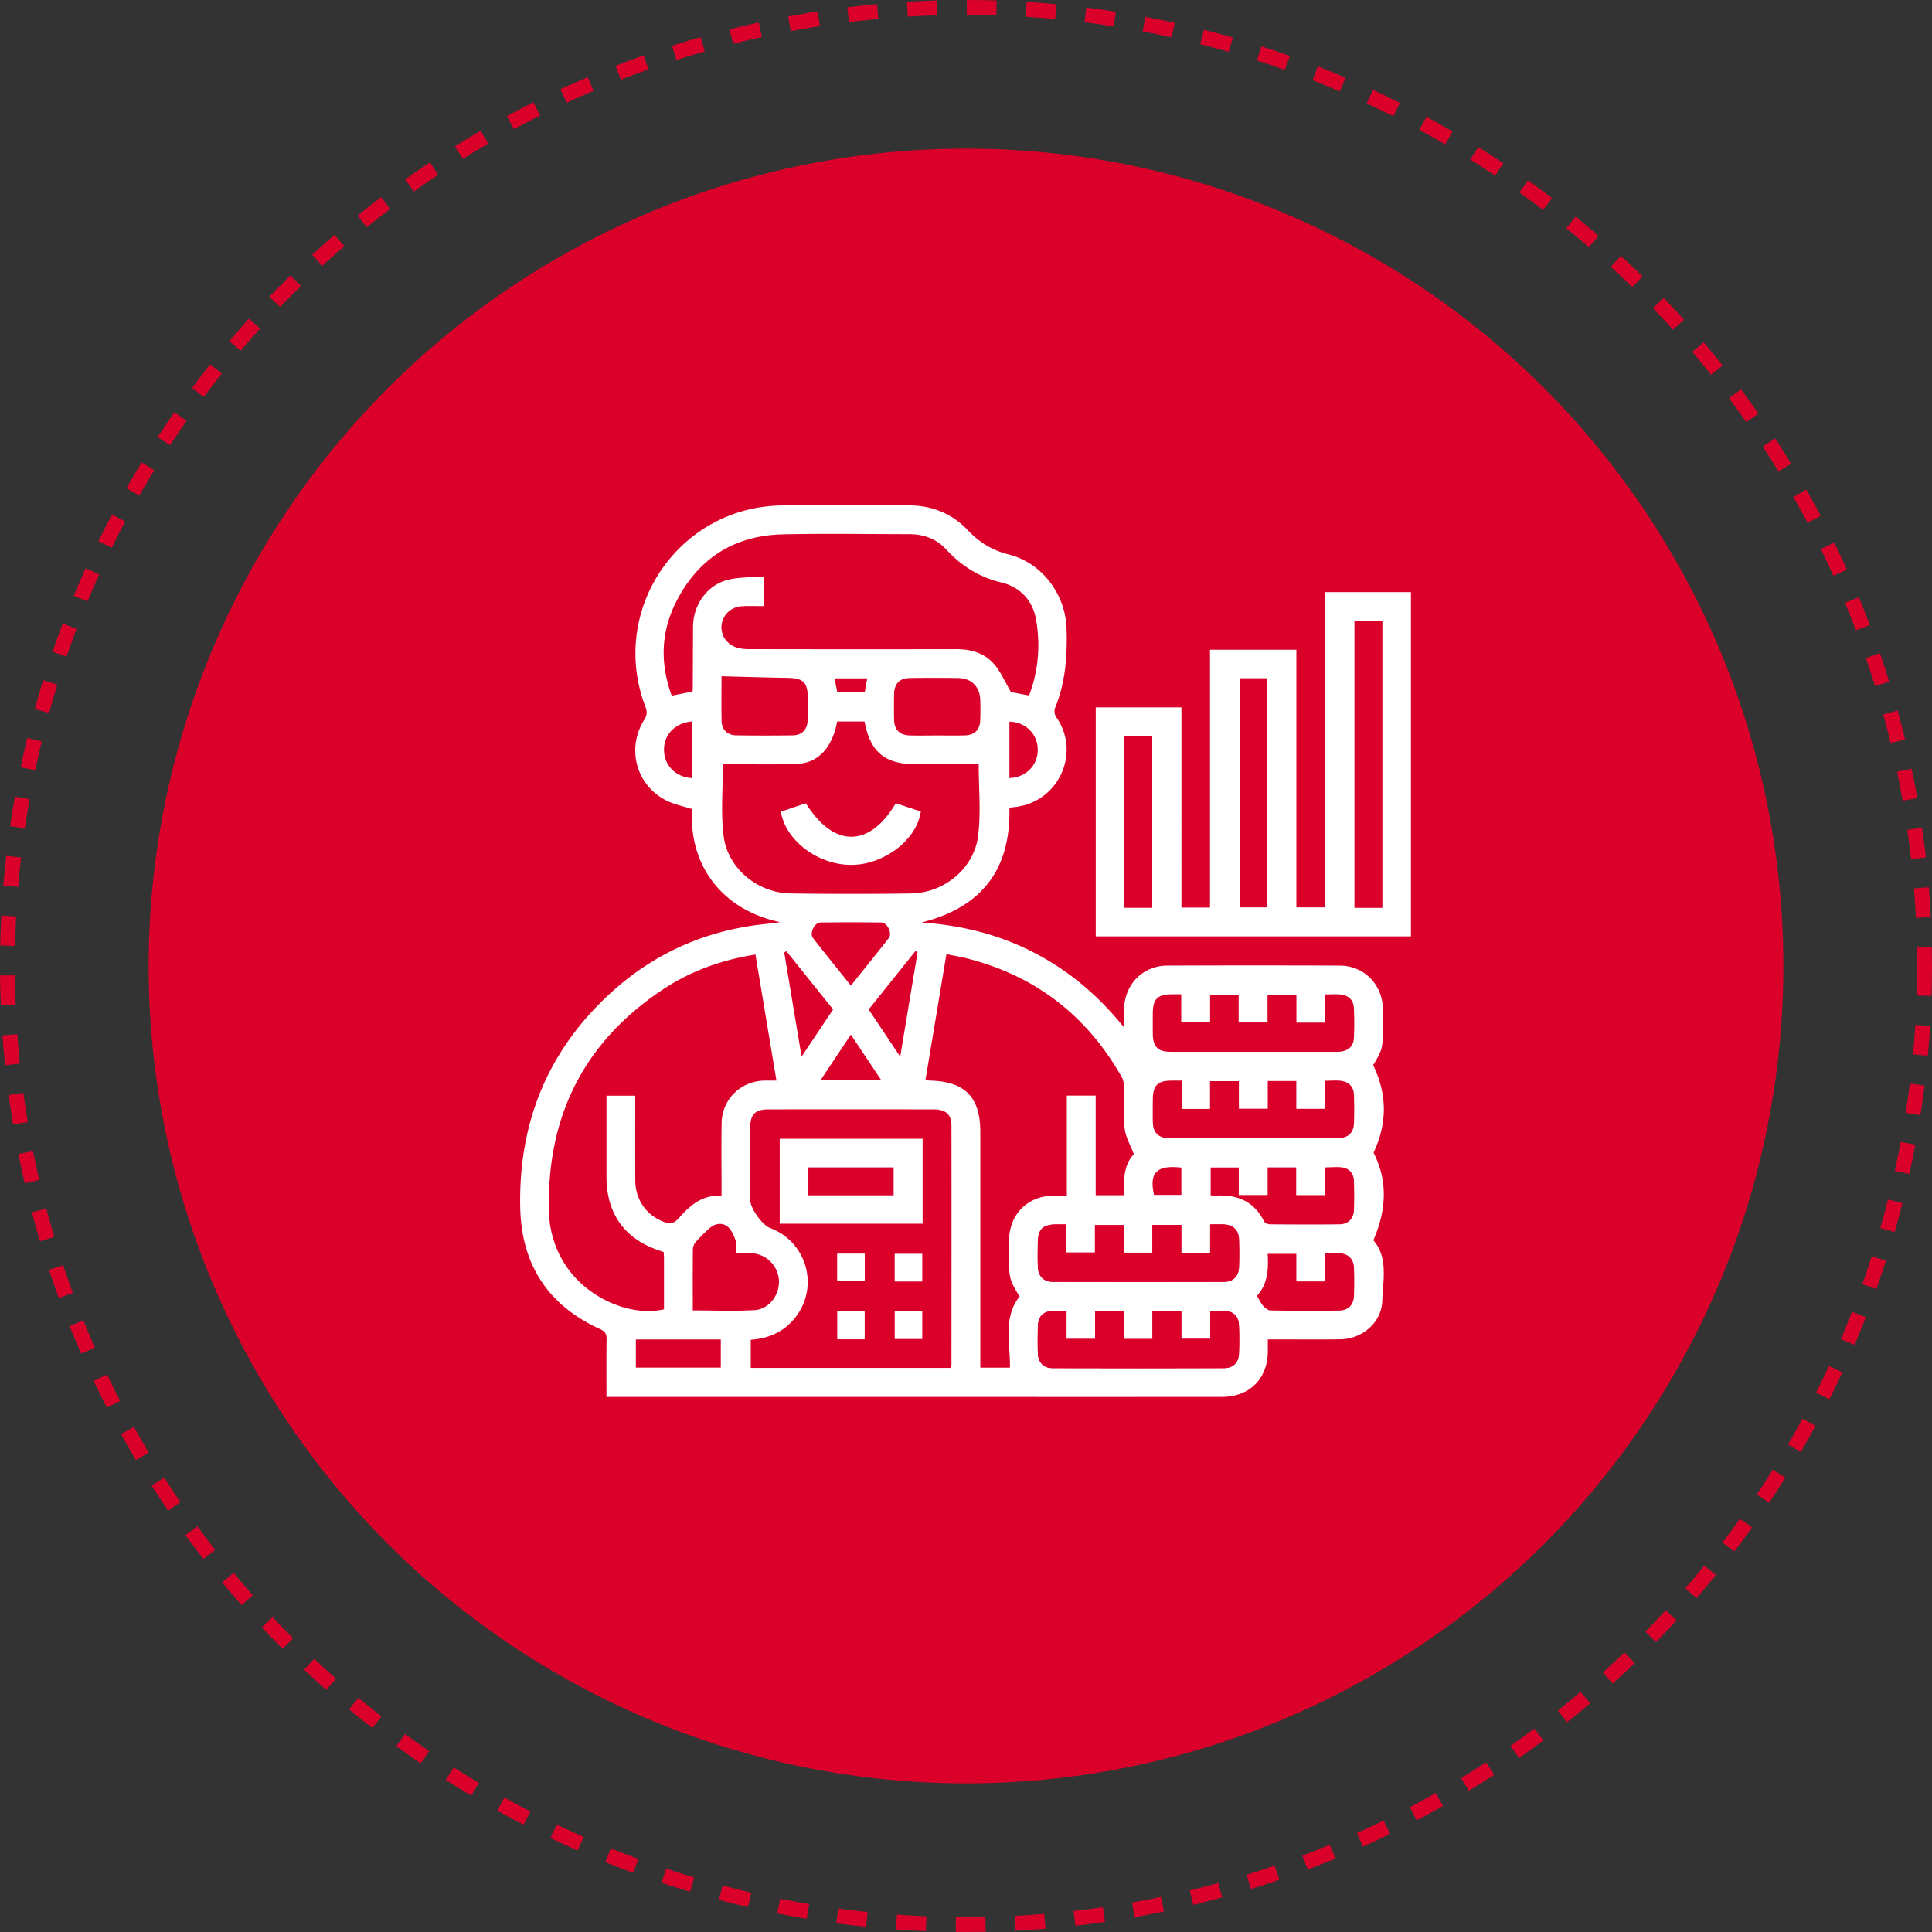 <svg xmlns="http://www.w3.org/2000/svg" width="130" height="130" fill="none"><rect width="100%" height="100%" fill="#333333" stroke="none"/><circle cx="65" cy="65" r="55" fill="#DA002A"/><circle cx="65" cy="65" r="64.5" stroke="#DA002A" stroke-dasharray="2 2"/><path fill="#fff" d="M40.808 94c0-1.354-.01-2.623.007-3.89.005-.349-.095-.52-.43-.674-3.497-1.592-5.295-4.323-5.38-8.166-.126-5.79 1.895-10.688 6.213-14.57 2.932-2.636 6.399-4.133 10.33-4.53.274-.029.548-.069.953-.12-3.956-.821-6.185-3.897-5.922-7.604-.611-.202-1.255-.32-1.806-.613-1.989-1.055-2.619-3.488-1.426-5.395.192-.309.21-.545.082-.878-2.495-6.525 2.256-13.498 9.236-13.55 2.801-.022 5.603.002 8.405-.008 1.594-.005 2.97.527 4.062 1.686.77.815 1.644 1.346 2.753 1.625 2.237.564 3.81 2.673 3.881 4.987.058 1.828-.07 3.621-.774 5.34a.724.724 0 0 0 .067.595c1.727 2.432.142 5.858-2.94 6.086-.058.004-.113.026-.198.046.09 4.07-1.788 6.666-5.908 7.704 2.736.19 5.234.823 7.572 2.034 2.332 1.21 4.305 2.858 6.055 5.037 0-.531-.006-.886 0-1.24.028-1.662 1.254-2.921 2.905-2.928 3.87-.016 7.739-.016 11.608 0 1.624.007 2.857 1.257 2.895 2.878.011.443.003.887.003 1.33 0 1.34-.032 1.456-.655 2.488.962 1.996.947 3.923.028 5.891.955 1.884.887 3.812-.013 5.897.994 1.129.655 2.653.599 4.091-.056 1.44-1.344 2.544-2.805 2.57-1.39.024-2.78.006-4.172.006h-.723v.812c-.015 1.84-1.234 3.056-3.086 3.058-7.276.004-14.55.001-21.825.001h-19.59V94Zm10.019-29.77c-2.299.364-4.39 1.121-6.267 2.377-5.309 3.552-7.79 8.57-7.62 14.93a6.789 6.789 0 0 0 1.108 3.586c1.417 2.183 4.336 3.504 6.63 2.978v-3.43c0-.139-.015-.279-.023-.424-.088-.03-.162-.058-.236-.082-2.373-.776-3.607-2.475-3.61-4.972v-5.468h1.935c0 1.94-.008 3.833.003 5.727.008 1.271.752 2.321 1.897 2.756.396.15.698.139 1.006-.215.754-.864 1.593-1.61 2.9-1.54v-.65c0-1.41-.018-2.822.006-4.233.025-1.587 1.266-2.813 2.853-2.859.257-.007.515 0 .836 0l-1.414-8.483-.004.003Zm11.446 8.448c.171.017.25.03.328.032 2.335.065 3.36 1.118 3.361 3.45v15.867h1.996c.027-1.657-.488-3.34.65-4.797-.642-1.013-.71-1.24-.71-2.396 0-.463-.004-.927 0-1.39.02-1.735 1.245-2.968 2.969-2.99.292-.004.584 0 .918 0v-6.736h1.941v6.704h1.906c-.035-1.041-.014-2.048.661-2.76-.235-.625-.55-1.151-.614-1.705-.098-.855-.01-1.729-.032-2.595-.008-.301-.029-.644-.172-.896-2.344-4.136-5.813-6.813-10.43-7.982-.438-.11-.885-.181-1.363-.279-.476 2.866-.94 5.642-1.41 8.471l.001.002Zm6.972-25.882c.635-1.677.764-3.378.474-5.084-.218-1.295-1.057-2.207-2.332-2.515-1.493-.362-2.69-1.11-3.717-2.225-.659-.715-1.52-1.03-2.495-1.03-2.84 0-5.684-.054-8.523.014-3.291.08-5.717 1.656-7.183 4.595-1.008 2.021-1.052 4.132-.273 6.259l1.377-.273c.018-.051.04-.089.04-.126.008-1.41.011-2.822.02-4.232.007-1.497.966-2.845 2.398-3.18.763-.179 1.578-.143 2.372-.203v1.987c-.507 0-.97-.015-1.431.004-.73.03-1.284.507-1.405 1.185-.12.662.252 1.323.939 1.577.275.101.588.13.885.13 4.655.009 9.309.011 13.964.002 1.02-.001 1.938.282 2.59 1.07.422.512.692 1.153 1.077 1.815l1.223.233v-.003ZM63.986 92.04c.019-.112.036-.17.036-.228.002-5.36.006-10.72 0-16.08 0-.75-.388-1.085-1.208-1.085-3.707-.003-7.415-.003-11.121 0-.869 0-1.208.34-1.21 1.206-.006 1.632-.003 3.265 0 4.897 0 .55.807 1.682 1.331 1.878 2.5.933 3.341 4.011 1.656 6.08-.755.926-1.767 1.357-2.953 1.444v1.89h13.47v-.002Zm1.87-40.617h-4.24c-2.071 0-3.06-.82-3.443-2.876h-1.842c-.32 1.752-1.272 2.804-2.72 2.855-1.666.059-3.335.014-4.962.014 0 1.546-.16 3.208.04 4.825.271 2.202 2.293 3.846 4.518 3.878 2.698.038 5.396.04 8.094 0 2.225-.034 4.242-1.679 4.515-3.882.197-1.6.038-3.247.038-4.814h.002Zm5.905 36.77h-.687c-.91.007-1.238.33-1.244 1.235-.004.544-.014 1.088.006 1.631.022.609.383.996.986.997 3.847.012 7.695.01 11.542 0 .61-.001.98-.379 1.002-.98.023-.645.027-1.29-.003-1.934-.025-.559-.357-.887-.915-.94-.313-.029-.634-.005-1.015-.005v1.887H79.49V88.23h-1.942v1.868h-1.922v-1.86h-1.943v1.852h-1.92v-1.897l-.002.001ZM85.29 66.93v1.87h-1.944v-1.862h-1.921v1.854h-1.943v-1.888h-.635c-.951.005-1.273.32-1.278 1.261-.003.463-.004.928 0 1.39.007.873.339 1.215 1.2 1.219 1.268.005 2.537.001 3.807.001 2.458 0 4.915.003 7.373-.001.722-.002 1.126-.323 1.154-.951.03-.664.03-1.33-.002-1.994-.027-.53-.353-.852-.88-.91-.33-.036-.668-.007-1.067-.007v1.898h-1.921V66.93H85.29v-.001Zm-5.773 5.781h-.68c-.943.004-1.263.324-1.267 1.272-.002.524-.013 1.048.004 1.571.022.64.383 1.02 1.025 1.021 3.828.01 7.654.01 11.482 0 .643-.001 1.009-.378 1.028-1.018.018-.624.018-1.25-.002-1.873-.017-.533-.313-.877-.836-.953-.347-.05-.706-.01-1.124-.01v1.89h-1.921v-1.872h-1.921v1.864h-1.943v-1.854h-1.943v1.867h-1.9v-1.905h-.002Zm-.03 11.587v-1.871h-1.945v1.862h-1.921v-1.854h-1.943v1.846h-1.942v-1.894h-.669c-.904.007-1.231.332-1.235 1.242-.003.544-.016 1.089.005 1.632.023.606.387.987.994.989 3.848.01 7.696.01 11.542 0 .607-.002.974-.383.996-.988.021-.624.021-1.25 0-1.873-.02-.608-.383-.965-.988-.998-.294-.016-.592-.003-.952-.003v1.91h-1.943Zm-32.875 3.877c1.424 0 2.789.056 4.148-.019.978-.055 1.693-1.003 1.655-1.98A1.944 1.944 0 0 0 50.6 84.33c-.352-.02-.707-.003-1.085-.003 0-.351.07-.638-.016-.866-.13-.349-.3-.754-.58-.954-.38-.272-.855-.165-1.217.172-.31.287-.614.583-.891.9a.789.789 0 0 0-.188.473c-.015 1.347-.008 2.696-.008 4.125l-.003-.001Zm34.853-7.744c.145.01.225.024.304.02 1.454-.096 2.608.366 3.291 1.74.052.102.25.188.38.19 1.571.011 3.143.02 4.713 0 .57-.009.933-.392.953-.967.024-.643.017-1.289 0-1.933-.012-.478-.27-.829-.73-.915-.377-.072-.78-.015-1.215-.015v1.865h-1.943v-1.865h-1.921v1.859h-1.943v-1.851h-1.892v1.876l.003-.004ZM48.55 45.505c0 .895-.018 1.961.006 3.026.014.568.393.938.969.947 1.269.02 2.538.019 3.807.002.636-.008.994-.387 1.015-1.03.016-.504.005-1.008.004-1.51-.003-1.023-.306-1.308-1.337-1.327-1.478-.025-2.955-.07-4.464-.11v.002Zm14.455 3.981c.644 0 1.289.015 1.933-.004.64-.018.997-.384 1.02-1.027a19.2 19.2 0 0 0 0-1.39c-.033-.857-.6-1.427-1.463-1.441a110.514 110.514 0 0 0-3.262-.002c-.706.008-1.06.378-1.074 1.097-.01.563-.012 1.127 0 1.692.016.708.377 1.062 1.094 1.076.583.012 1.167.003 1.752 0Zm21.573 37.71c.167.277.267.507.425.681.126.139.323.3.491.302 1.53.022 3.06.022 4.59.008.642-.007 1.006-.38 1.025-1.02.019-.624.021-1.25-.003-1.873-.022-.575-.384-.93-.955-.966-.312-.02-.627-.004-1.003-.004v1.899h-1.92v-1.855H85.3c.058 1.048.008 2.027-.724 2.827l.002.002ZM57.254 66.32c.883-1.103 1.73-2.144 2.554-3.202.244-.314-.103-1.04-.5-1.045a162.174 162.174 0 0 0-4.102 0c-.4.006-.749.725-.503 1.041.823 1.06 1.669 2.1 2.55 3.205v.001ZM42.786 90.13v1.893H48.5v-1.894h-5.715Zm11.15-19.03c.77-1.155 1.44-2.154 2.122-3.179l-3.144-3.918-.145.088 1.168 7.008-.001.002Zm4.515-3.175 2.122 3.176c.41-2.467.789-4.749 1.17-7.029-.05-.024-.098-.05-.148-.073-1.046 1.304-2.09 2.61-3.144 3.926Zm-1.199 1.692-2.026 3.046h4.059c-.689-1.031-1.33-1.995-2.031-3.046h-.002Zm10.669-17.264c1.115-.037 1.925-.867 1.908-1.933-.016-1.038-.831-1.842-1.908-1.861v3.794Zm-21.329-3.81c-1.16.081-1.933.89-1.912 1.95.02 1.032.814 1.818 1.912 1.864v-3.814Zm32.9 30.025c-1.663-.193-2.178.343-1.84 1.835h1.84v-1.835ZM58.354 45.645H56.15l.187.915h1.852c.056-.307.106-.595.165-.915Z"/><path fill="#fff" d="M94.94 63.006H73.73v-15.41h5.767V61.07h1.921V43.718h5.812v17.337h1.943V39.841h5.768v23.165Zm-1.934-1.932V41.776h-1.86v19.298h1.86Zm-9.589-15.429v15.406h1.861V45.645h-1.861Zm-5.888 15.428V49.537h-1.864v11.536h1.864ZM62.081 76.622v5.718h-9.617v-5.718h9.617Zm-1.952 3.809v-1.879h-5.736v1.879h5.736ZM56.328 84.352h1.861v1.86h-1.86v-1.86ZM62.057 86.23h-1.856v-1.867h1.856v1.868ZM58.184 90.118h-1.847v-1.88h1.846v1.88ZM60.204 88.218h1.852v1.88h-1.852v-1.88ZM52.54 54.615l1.682-.563c1.87 3.003 4.273 3.003 6.054-.001l1.682.555c-.256 1.88-2.433 3.557-4.608 3.59-2.262.035-4.483-1.602-4.81-3.581Z"/><path fill="#DA002A" d="M71.763 88.195v1.897h1.921V88.24h1.943v1.86h1.921v-1.868h1.943v1.855h1.943V88.2c.381 0 .7-.024 1.015.005.559.052.89.38.915.94.03.643.026 1.29.003 1.933-.021.602-.392.98-1.002.98-3.848.011-7.696.011-11.542 0-.603 0-.964-.388-.986-.996-.02-.543-.008-1.087-.006-1.632.005-.904.334-1.229 1.244-1.234h.687l.001-.001ZM79.486 84.299h1.943v-1.91c.36 0 .658-.013.953.003.604.034.967.39.987.998.02.625.021 1.25 0 1.873-.022.605-.388.986-.995.988-3.848.01-7.696.01-11.543 0-.607-.002-.97-.383-.994-.989-.021-.543-.008-1.087-.005-1.632.005-.91.33-1.235 1.235-1.242h.669v1.895h1.942v-1.847h1.943v1.855h1.921v-1.863h1.944v1.87ZM93.007 61.074h-1.86V41.776h1.86v19.298ZM83.419 45.645h1.861v15.406H83.42V45.645ZM77.53 61.073h-1.863V49.537h1.864v11.536Z"/></svg>
